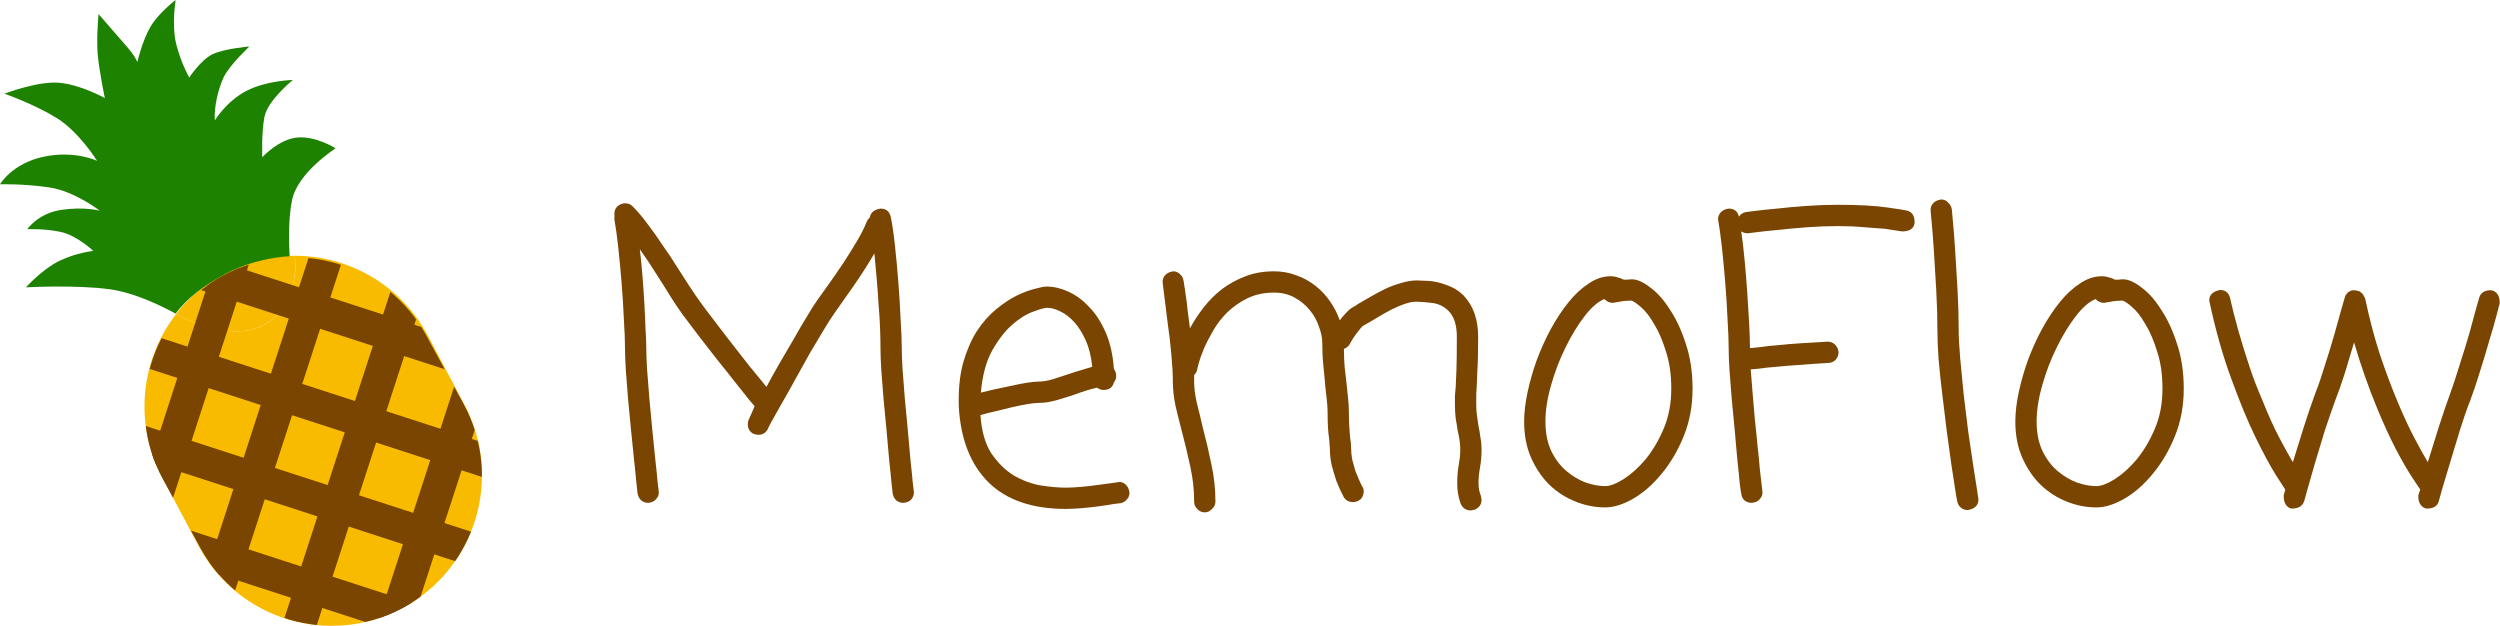 <?xml version="1.0" encoding="UTF-8"?>
<svg width="3255" height="814.85" version="1.1" viewBox="0 0 3255 814.85" xmlns="http://www.w3.org/2000/svg" xmlns:xlink="http://www.w3.org/1999/xlink"><style type="text/css">.st0{fill:#FFF2BB;}
	.st1{fill:#F9BB00;}
	.st2{fill:#1D8200;}
	.st3{clip-path:url(#SVGID_2_);fill:#7A4501;}
	.st4{clip-path:url(#a);fill:#7A4501;}
	.st5{clip-path:url(#a);}
	.st6{fill:#7A4501;}</style><g transform="translate(-187.7,-94.7)"><path class="st1" d="m792.4 621.7-47.5-89.7c-35.2-66.4-103.1-104.3-173.3-104.3 0.4 9.6 1 15.8 1 15.8s-2.1 56.4-44.8 76.1c-42.8 19.7-102.3-11.7-102.3-11.7s-3-1.9-8.1-4.8c-46.1 59-56.1 142-18.8 212.4l47.5 89.7c50.7 95.7 169.3 132.2 265 81.5 95.5-50.7 132-169.3 81.3-265z"/><path class="st1" d="m527.7 519.6c42.8-19.7 44.8-76.1 44.8-76.1s-0.6-6.2-1-15.8c-31 0-62.4 7.3-91.6 22.8-25.2 13.3-46.2 31.4-62.7 52.5 5.2 2.9 8.1 4.8 8.1 4.8s59.6 31.6 102.4 11.8z"/></g><path class="st2" d="m288.3 359.6s34.8-22.6 88.8-26c-1-18.3-1.8-49.5 3.2-73.3 7.5-35.9 56.7-67.2 56.7-67.2s-25.4-16.1-49.6-14.1c-24.3 2-45.9 25.7-45.9 25.7s-1.3-30.9 2.8-52.5c4.1-21.5 37-48.1 37-48.1s-34.9 0.7-61 14.5-40.6 38.2-40.6 38.2c-1.2-16.5 4.1-40.6 11.6-56.4 7.6-15.8 33.4-39.9 33.4-39.9s-33 2.8-48.2 10.2c-15.1 7.4-30.1 30.2-30.1 30.2s-10.9-18.8-17-43.7-0.7-57.2-0.7-57.2-22 16.5-32.8 34.8c-10.7 18.3-17.1 46-17.1 46s-2.4-7.3-13.9-20.4c-11.5-13.2-36.6-42.1-36.6-42.1s-2.8 29.8-1.2 51 9.4 58.4 9.4 58.4-31.5-17.7-59.8-20c-28.3-2.2-70.9 14.3-70.9 14.3s38.3 13.3 67.8 31.5 52.8 55.9 52.8 55.9-29-14.1-69.9-5.3-56.5 35.8-56.5 35.8 31.4-0.8 64.3 4.1 65.7 30.4 65.7 30.4-19.4-5.6-50-1.2c-30.5 4.4-44.4 25.2-44.4 25.2s22.7-1 43.7 3.6 42.2 24.7 42.2 24.7-21.7 2.1-44.1 12.9-43.6 34.5-43.6 34.5 65.5-3.6 109.7 2.6c33.4 4.7 69.4 23 85 31.6 15.9-20.6 35.6-35.5 59.8-48.7z"/><g transform="translate(-187.7,-94.7)"><defs><path id="b" d="m713.3 885.5c-94.7 51.7-213.3 16.8-265-77.9l-48.4-88.8c-51.7-94.7-16.8-213.3 77.9-265s213.3-16.8 265 77.9l48.4 88.8c51.7 94.7 16.8 213.3-77.9 265z"/></defs><clipPath id="a"><use xlink:href="#b"/></clipPath><path class="st4" d="m1689.2 1059 14.6-55.9-87.8-22.9 16.9-64.6-55.9-14.6-16.9 64.6-47.3-12.4 16.9-64.6-55.9-14.6-16.9 64.6-65.4-17.4 16.9-64.6-37.9-9.6-16.9 64.6-47.4-12.4 16.9-64.6-55.9-14.6-16.9 64.6-47.4-12.4 16.9-64.6-55.9-14.6-16.9 64.6-87.8-22.9-14.4 56 87.8 22.9-12.4 47.4-87.8-22.9-14.6 55.8 87.8 22.9-12.4 47.4-87.8-22.9-14.6 55.9 87.8 22.9-15.4 61.4-87.8-22.9-11.6 41.9 87.8 22.9-12.4 47.4-87.8-22.9-14.6 55.9 87.8 22.9-29 110.9 55.9 14.6 29-110.9 47.4 12.4-29 110.9 55.9 14.6 29-110.9 47.4 12.4-29 110.9 37.9 9.6 29-110.9 65.4 17.4-29 110.9 55.9 14.6 29-110.9 47.4 12.4-29 110.9 55.9 14.6 29-110.9 87.8 22.9 14.6-55.9-87.8-22.9 12.4-47.4 87.8 22.9 11.6-41.9-87.8-22.9 15.4-61.4 87.8 22.9 14.6-55.9-87.8-22.9 12.4-47.4 87.8 22.9 14.6-55.9-87.8-22.9 12.4-47.4zm-246.9-64.5-12.4 47.4-65.4-17.4 12.4-47.4zm-157.2 179.5-15.4 61.4-47.4-12.4 15.4-61.4zm-32.8-68.2 12.4-47.4 47.4 12.4-12.4 47.4zm70.7 77.8 65.4 17.4-15.4 61.4-65.4-17.4zm14.6-55.8 12.4-47.4 65.4 17.4-12.4 47.4zm1.5-160.3-12.4 47.4-47.4-12.4 12.4-47.4zm-150.7-39.3 47.4 12.4-12.4 47.3-47.4-12.4zm-26.9 103.2 47.4 12.4-12.4 47.4-47.4-12.4zm-27 103.3 47.4 12.4-15.4 61.4-47.4-12.4zm-39.4 150.6 12.4-47.4 47.4 12.4-12.4 47.4zm103.3 27 12.4-47.4 47.4 12.4-12.4 47.4zm85.2 22 12.4-47.4 65.4 17.4-12.4 47.4zm168.7 44.3-47.4-12.4 12.4-47.4 47.4 12.4zm23.9-89.2-47.4-12.4 15.4-61.4 47.4 12.4zm30-117.3-47.4-12.4 12.4-47.4 47.4 12.4zm27-103.2-47.4-12.4 12.4-47.4 47.4 12.4z" clip-path="url(#a)"/><g class="st5" clip-path="url(#a)"><rect class="st6" transform="matrix(.309 -.951 .951 .309 -349.22 715.85)" x="-407.4" y="576.8" width="1450.9" height="42.9"/><rect class="st6" transform="matrix(.309 -.951 .951 .309 -296 839)" x="-296" y="601.7" width="1450.9" height="42.9"/><rect class="st6" transform="matrix(.309 -.951 .951 .309 -251.6 965.67)" x="-186.7" y="634.5" width="1450.9" height="42.9"/><rect class="st6" transform="matrix(.309 -.951 .951 .309 -197.48 1090.2)" x="-73.9" y="659.6" width="1450.9" height="42.9"/><rect class="st6" transform="matrix(.309 -.951 .951 .309 -153.03 1220.6)" x="38.1" y="694.1" width="1450.9" height="42.9"/><rect class="st6" transform="matrix(.309 -.951 .951 .309 -102.49 1339.5)" x="145.1" y="718.8" width="1450.9" height="42.9"/><rect class="st6" transform="matrix(.309 -.951 .951 .309 73.731 899.05)" x="634.1" y="-326.7" width="42.9" height="1450.9"/><rect class="st6" transform="matrix(.309 -.951 .951 .309 -47.993 951.38)" x="609.3" y="-216.7" width="42.9" height="1450.9"/><rect class="st6" transform="matrix(.309 -.951 .951 .309 -178.95 998.46)" x="576.2" y="-103.1" width="42.9" height="1450.9"/><rect class="st6" transform="matrix(.309 -.951 .951 .309 -303.52 1052.6)" x="551.1" y="9.7" width="42.9" height="1450.9"/><rect class="st6" transform="matrix(.309 -.951 .951 .309 -428.17 1093.4)" x="517" y="115.9" width="42.9" height="1450.9"/><rect class="st6" transform="matrix(.309 -.951 .951 .309 -547.04 1144)" x="492.3" y="223" width="42.9" height="1450.9"/></g></g><g transform="matrix(.99 0 0 .99 -217.63 -4.243)" fill="#7a4501" style="shape-inside:url(#rect292);white-space:pre" aria-label="MemoFlow"><path d="m1405.8 462.6q0 9.5 1 27 1.5 17.5 3 38.5 2 20.5 4 42.5 2 21.5 3.5 39.5 2 17.5 3 29.5 1.5 11.5 1.5 12 0 5.5-3.5 9.5t-10.5 4.5q-5.5 0-9.5-3.5-3.5-3.5-4.5-9 0-1.5-1.5-13.5-1-12-3-29.5-1.5-18-3.5-39.5t-4-42q-1.5-21-3-38.5-1-17.5-1-27.5 0-10.5-0.5-25.5t-2-32q-1-17-2.5-34.5t-3-33q-12 20.5-26.5 41.5-14.5 20.5-26 37-5 7-13.5 21t-18.5 31q-9.5 17-19.5 35-9.5 17.5-18 32-8 14.5-13.5 24-5 9.5-5 10-4 7-12 7-3.5 0-7-1.5-7-4-7-12.5 0-3.5 1.5-6.5l7.5-17q-1-1-8-9.5-7-9-17.5-22-10.5-13.5-23.5-29.5-12.5-16-24.5-31.5-11.5-15.5-21.5-28.5-9.5-13.5-14.5-21.5-8.5-14-19.5-31-10.5-17-22-33 2 16.5 3.5 35.5 1.5 18.5 2.5 36.5 1 17.5 1.5 33 1 15 1 25.5 0 9.5 1 27 1.5 17.5 3 38.5 2 20.5 4 42.5 2 21.5 4 39.5 2 17.5 3 29.5 1.5 11.5 1.5 12 0 5.5-4 9.5-3.5 4-10 4.5-5.5 0-9.5-3.5-3.5-3.5-4.5-9 0-1.5-1.5-13.5-1-12-3-29.5-2-18-4-39.5t-4-42q-1.5-21-3-38.5-1-17.5-1-27.5 0-15-1.5-38.5-1-23.5-3-48-2-25-4.5-47.5t-5-36q0-1 0-2 0.5-1.5 0-5 0-6 4-10 5-4 10-4 6 0 10 4 9.5 9.5 19.5 23 10 13 19.5 27.5 10 14 19 28.5 9.5 14.5 17 26.5 6 9.5 19.5 28 13.5 18 29 38t30 38.5q15 18 22.5 27.5 8-15 17.5-31.5 10-17 19-32.5 9-16 17-29 8-13.5 13-20.5 8-11 17.5-24.5t18.5-27q9-14 17-27.5t12.5-25q1-2.5 4-5.5 1.5-9.5 14-11.5 11 0 13.5 11 3 14 5.5 37.5 2.5 23 4.5 48.5t3 49.5q1.5 23.5 1.5 37.5z"/><path d="m1596.8 409.1q-4.5 0-18 5-13 4.5-27.5 17-14 12-26.5 34-12 21.5-15 55.5 8.5-2 19-4.5 11-2.5 21.5-4.5 11-2.5 20.5-4 10-1.5 16-1.5 7 0 17.5-3 11-3.5 21.5-7 8.5-3 16-5 7.5-2.5 14.5-4.5-2-20-8.5-34.5t-15-24-18-14q-9.5-5-18-5zm94.5 229q5.5 0 9 3.5 4 3.5 5 10.5 0 5.5-3.5 9-3 4-8.5 5-1 0-9 1-8 1.5-19 3t-23 2.5-20.5 1q-66.5 0-102-35-35.5-35.5-39-99.5-1-32.5 5.5-57 7-24.5 18-42 11.5-17.5 25.5-29t27-18q13.5-6.5 24-9 11-3 16-3 13 0 27.5 6.5 15 6.5 27.5 20 13 13 22 33.5t11 48.5q3 4 3 9t-3 8.5q-2.5 10-13.5 10-5 0-8.5-3-13.5 3-28 8.5-13 4.5-25.5 8t-22.5 3.5q-5.5 0-15 1.5-9 1.5-20 4t-22.5 5.5q-11 2.5-20 5 2 31 14 50 12.5 18.5 29 29 17 10 35.5 13.5 19 3 34 3 8 0 19.5-1t22-2.5 18.5-2.5l7.5-1z"/><path d="m2168.3 595.6q0 6-0.5 12t-1.5 11.5-1.5 10.5-0.5 10q0 9 3 16.5 0.5 1.5 0.5 3 0.5 1 0.5 2.5 0 9-9 13-4 1-5 1-9.5 0-13.5-9-2.5-7-3.5-13.5t-1-13.5q0-6.5 0.5-12.5t1.5-11.5 1.5-10q0.5-5 0.5-10 0-7-1-13t-2.5-12.5q-1-7.5-2.5-15.5-1-8-1-17.5 0-7 0-12.5 0.5-5.5 1-11 0.5-9 1-23.5t0.5-43q0-23-11-34-9-9-22-10.5t-20.5-1.5q-7 0-15.5 3t-17.5 7.5q-8.5 4.5-16 9t-12.5 7.5q-2.5 1.5-4.5 2.5t-3.5 2q-2.5 1.5-8 9-5.5 7-10 15.5-3 4.5-7.5 6 0 13 1 24.5 1.5 11.5 2.5 21.5t2 19.5q1 9 1 17.5 0 10.5 0.5 18.5 0.5 7.5 1 14 1.5 9 1.5 16t1.5 14.5q2 7.5 4 14.5 2.5 6.5 5 12t4 8.5q2 2.5 2 6.5t-2 7.5q-1.5 3-5.5 5-3 1.5-6.5 1.5-8.5 0-12.5-7 0-0.5-3-6-3-6-6.5-15-3-9-6-20-2.5-11-2.5-22 0-2.5-0.5-6 0-3.5-0.5-7.5-1-6.5-1.5-15t-0.5-20q0-7-1-15.5t-2-18q-1-13-2.5-27t-1.5-30.5q0-10-4.5-21.5-4-12-12-21.5-8-10-20-16.5-11.5-6.5-27-6.5-19.5 0-35 7.5-15 7.5-26.5 18.5-11 11-18.5 24t-12.5 24.5q-4.5 11-6.5 18.5l-2 8q-0.5 4-4 7.5v8.5q0 12.5 3.5 28 4 15.5 8 33 6 22.5 11 47 5.5 24.5 5.5 50 0 5.5-4.5 9.5-4 4.5-9.5 4.5-6 0-10-4.5-4-4-4-9.5 0-23-5-46t-10.5-44q-5-19-9-36-3.5-17-3.5-32 0-14.5-2-36-2-22-5-42.5-2.5-21-4.5-36-2-15.5-2-16.5 0-5.5 3.5-9 3.5-4 10.5-5 5 0 8.5 3.5 4 3 5 8.5 0 1 1 6.5 1 5 2 13.5 1.5 8.5 2.5 20 1.5 11 3 23 7.5-14 18-27.5t24-24q14-10.5 31-17t37.5-6.5q16 0 30 5.5 14 5 25 14 11 8.5 19 20.5 8 11.5 12.5 24.5 4-5.5 8.5-10 4.5-5 9-7.5 2.5-1 6.5-4 6.5-4 15.5-9 9.5-5.5 19.5-10.5 10.5-5 21.5-8 11-3.5 21-3.5 4.5 0 11.5 0.5 7.5 0 16 2t17.5 6 16.5 11.5q19 20 19 54 0 29.5-1 44.5-0.5 14.5-1 24-0.5 5.5-0.5 10.5 0 4.5 0 11 0 7.5 1 14t2 13.5q1.5 7 2.5 15 1.5 7.5 1.5 16z"/><path d="m2330.8 643.6q9.5 0 24-9 15-9.5 29-26 14-17 24-40.5t10-52.5q0-28-7-49-6.5-21.5-15.5-36-8.5-15-17.5-22.5-8.5-7.5-12.5-8.5-8.5 0-15.5 1.5-6.5 1-9 1.5-6 0-11-5-12.5 5-26 22.5t-25 41q-11.5 23-19 49.5-7.5 26-7.5 48 0 23 8 39.5 8 16 20 26t25.5 15q13.5 4.5 25 4.5zm35-272q10.5 0 24 10.5 14 10 26 29 12.5 18.5 21 45 9 26.5 9 59.5 0 33.5-11.5 62t-29 49.5q-17 21-37.5 33-20 11.5-37 11.5-19.5 0-38.5-7.5t-34-21.5q-15-14.5-24.5-35.5t-9.5-48.5q0-17.5 4.5-38.5t12-42q8-21.5 18.5-41 11-20 23.5-35.5t26.5-24.5q14-9.5 28.5-9.5 5.5 0 9.5 1.5 4.5 1 8 3 2.5 0 5 0 2.5-0.5 5.5-0.5z"/><path d="m2623.8 453.6q5.5 0 9.5 4t4.5 10q0 5.5-4 10-4 4-9.5 4-18 1-36 2.5-17.5 1-31.5 2.5-14 1-23.5 2.5-9.5 1-11 1 1 14 2.5 31.5 1.5 17 3 35 2 17.5 3.5 34.5 2 17 3 30.5 1.5 13 2.5 21.5 1 8 1 8.5 0 5.5-4 9.5-3.5 4-10.5 4.5-5.5 0-9.5-3.5-3.5-3.5-4-9-0.5-1.5-2-13.5-1-12-3-29.5-1.5-18-3.5-39.5t-4-42q-1.5-21-3-38.5-1-17.5-1-27.5 0-15-1.5-38.5-1-23.5-3-48-2-25-4.5-47.5t-5-36q0-5 3.5-9t10.5-5q11 0 13.5 10.5 3.5-5 9.5-6 1 0 12-1.5 11.5-1.5 28.5-3 17.5-2 38.5-3.5t41.5-1.5q41 0 65 3.5 24.5 3.5 25.5 4 11 2.5 10.5 16.5-1.5 11-16.5 11-10-1.5-23-3.5-11-1-27-2-15.5-1.5-34.5-1.5-19.5 0-40 1.5t-38 3.5q-17 1.5-28.5 3-11 1.5-12 1.5-4.5 0-8.5-2.5 2.5 16.5 4.5 38t3.5 43 2.5 41q1 19 1 31.5 4.5-0.5 14.5-1.5 10-1.5 23.5-2.5 14-1.5 30.5-2.5t33.5-2z"/><path d="m2795.8 437.1q0 16 2 38.5t4.5 47q3 24.5 6 49 3.5 24 6.5 44 3 19.5 5 32t2 13.5q0 11.5-14 14-5.5 0-9.5-3.5-3.5-3-4.5-8.5-0.5-1.5-2.5-14.5t-5-32.5q-2.5-19.5-6-43.5-3-24.5-6-49-3-25-5-47.5-1.5-22.5-1.5-39 0-24-1.5-51t-3-50q-1.5-23.5-3-39t-1.5-16.5q0-5.5 3.5-9 3.5-4 10.5-5 5.5 0 9 4 4 3.5 5 9 0 1.5 1.5 17t3 39q1.5 23 3 50t1.5 51.5z"/><path d="m2976.8 643.6q9.5 0 24-9 15-9.5 29-26 14-17 24-40.5t10-52.5q0-28-7-49-6.5-21.5-15.5-36-8.5-15-17.5-22.5-8.5-7.5-12.5-8.5-8.5 0-15.5 1.5-6.5 1-9 1.5-6 0-11-5-12.5 5-26 22.5t-25 41q-11.5 23-19 49.5-7.5 26-7.5 48 0 23 8 39.5 8 16 20 26t25.5 15q13.5 4.5 25 4.5zm35-272q10.5 0 24 10.5 14 10 26 29 12.5 18.5 21 45 9 26.5 9 59.5 0 33.5-11.5 62t-29 49.5q-17 21-37.5 33-20 11.5-37 11.5-19.5 0-38.5-7.5t-34-21.5q-15-14.5-24.5-35.5t-9.5-48.5q0-17.5 4.5-38.5t12-42q8-21.5 18.5-41 11-20 23.5-35.5t26.5-24.5q14-9.5 28.5-9.5 5.5 0 9.5 1.5 4.5 1 8 3 2.5 0 5 0 2.5-0.5 5.5-0.5z"/><path d="m3497.3 386.1q10.5 3.5 10 17.5-0.5 1-4 15-3.5 13.5-9.5 33-5.5 19.5-12.5 41.5-6.5 21.5-13 38.5-6.5 16.5-13.5 39t-13 43-10.5 35q-4 14-4 14.5-2.5 10.5-17 10-10.5-3.5-10-17.5l2.5-7.5q-1-1.5-10-15t-22-38q-12.5-24.5-23.5-51-18.5-44.5-31.5-89.5-5.5 19-12 40-6.5 20.5-13 37-6 16.5-13.5 39-7 22.5-13 43t-10 35q-4 14-4 14.5-3.5 10.5-17.5 10-10-3.5-9.5-17.5l2-7.5q-1-1.5-12-18.5-11-17.5-26.5-49t-32-77q-17-45.5-29.5-104 0-11 14-14 11 0 13.5 11 9 40.5 26 91.5 5.5 17 17 44 11 27.5 21.5 47.5t18 32.5q6.5-21.5 14.5-46.5t15-44q6.5-16.5 13-38 7-21.5 12.5-41 5.5-20 9.5-34t4.5-15.5l3.5-4.5 5-2.5h5q1 0 1.5 0.5 1 0 4 1 0.5 0.5 1 1 0.5 0 3 2.5l3 5.5q8.5 40 19.5 74 11.5 34 23 61.5t22 47.5 18 32.5q6.5-21.5 14.5-46.5t15-44q6-16.5 12.5-38 7-21.5 12.5-40.5 5.5-19.5 9-33 4-13.5 4-14 1-4.5 5-7.5 4.5-3 12-2.5z"/></g></svg>
